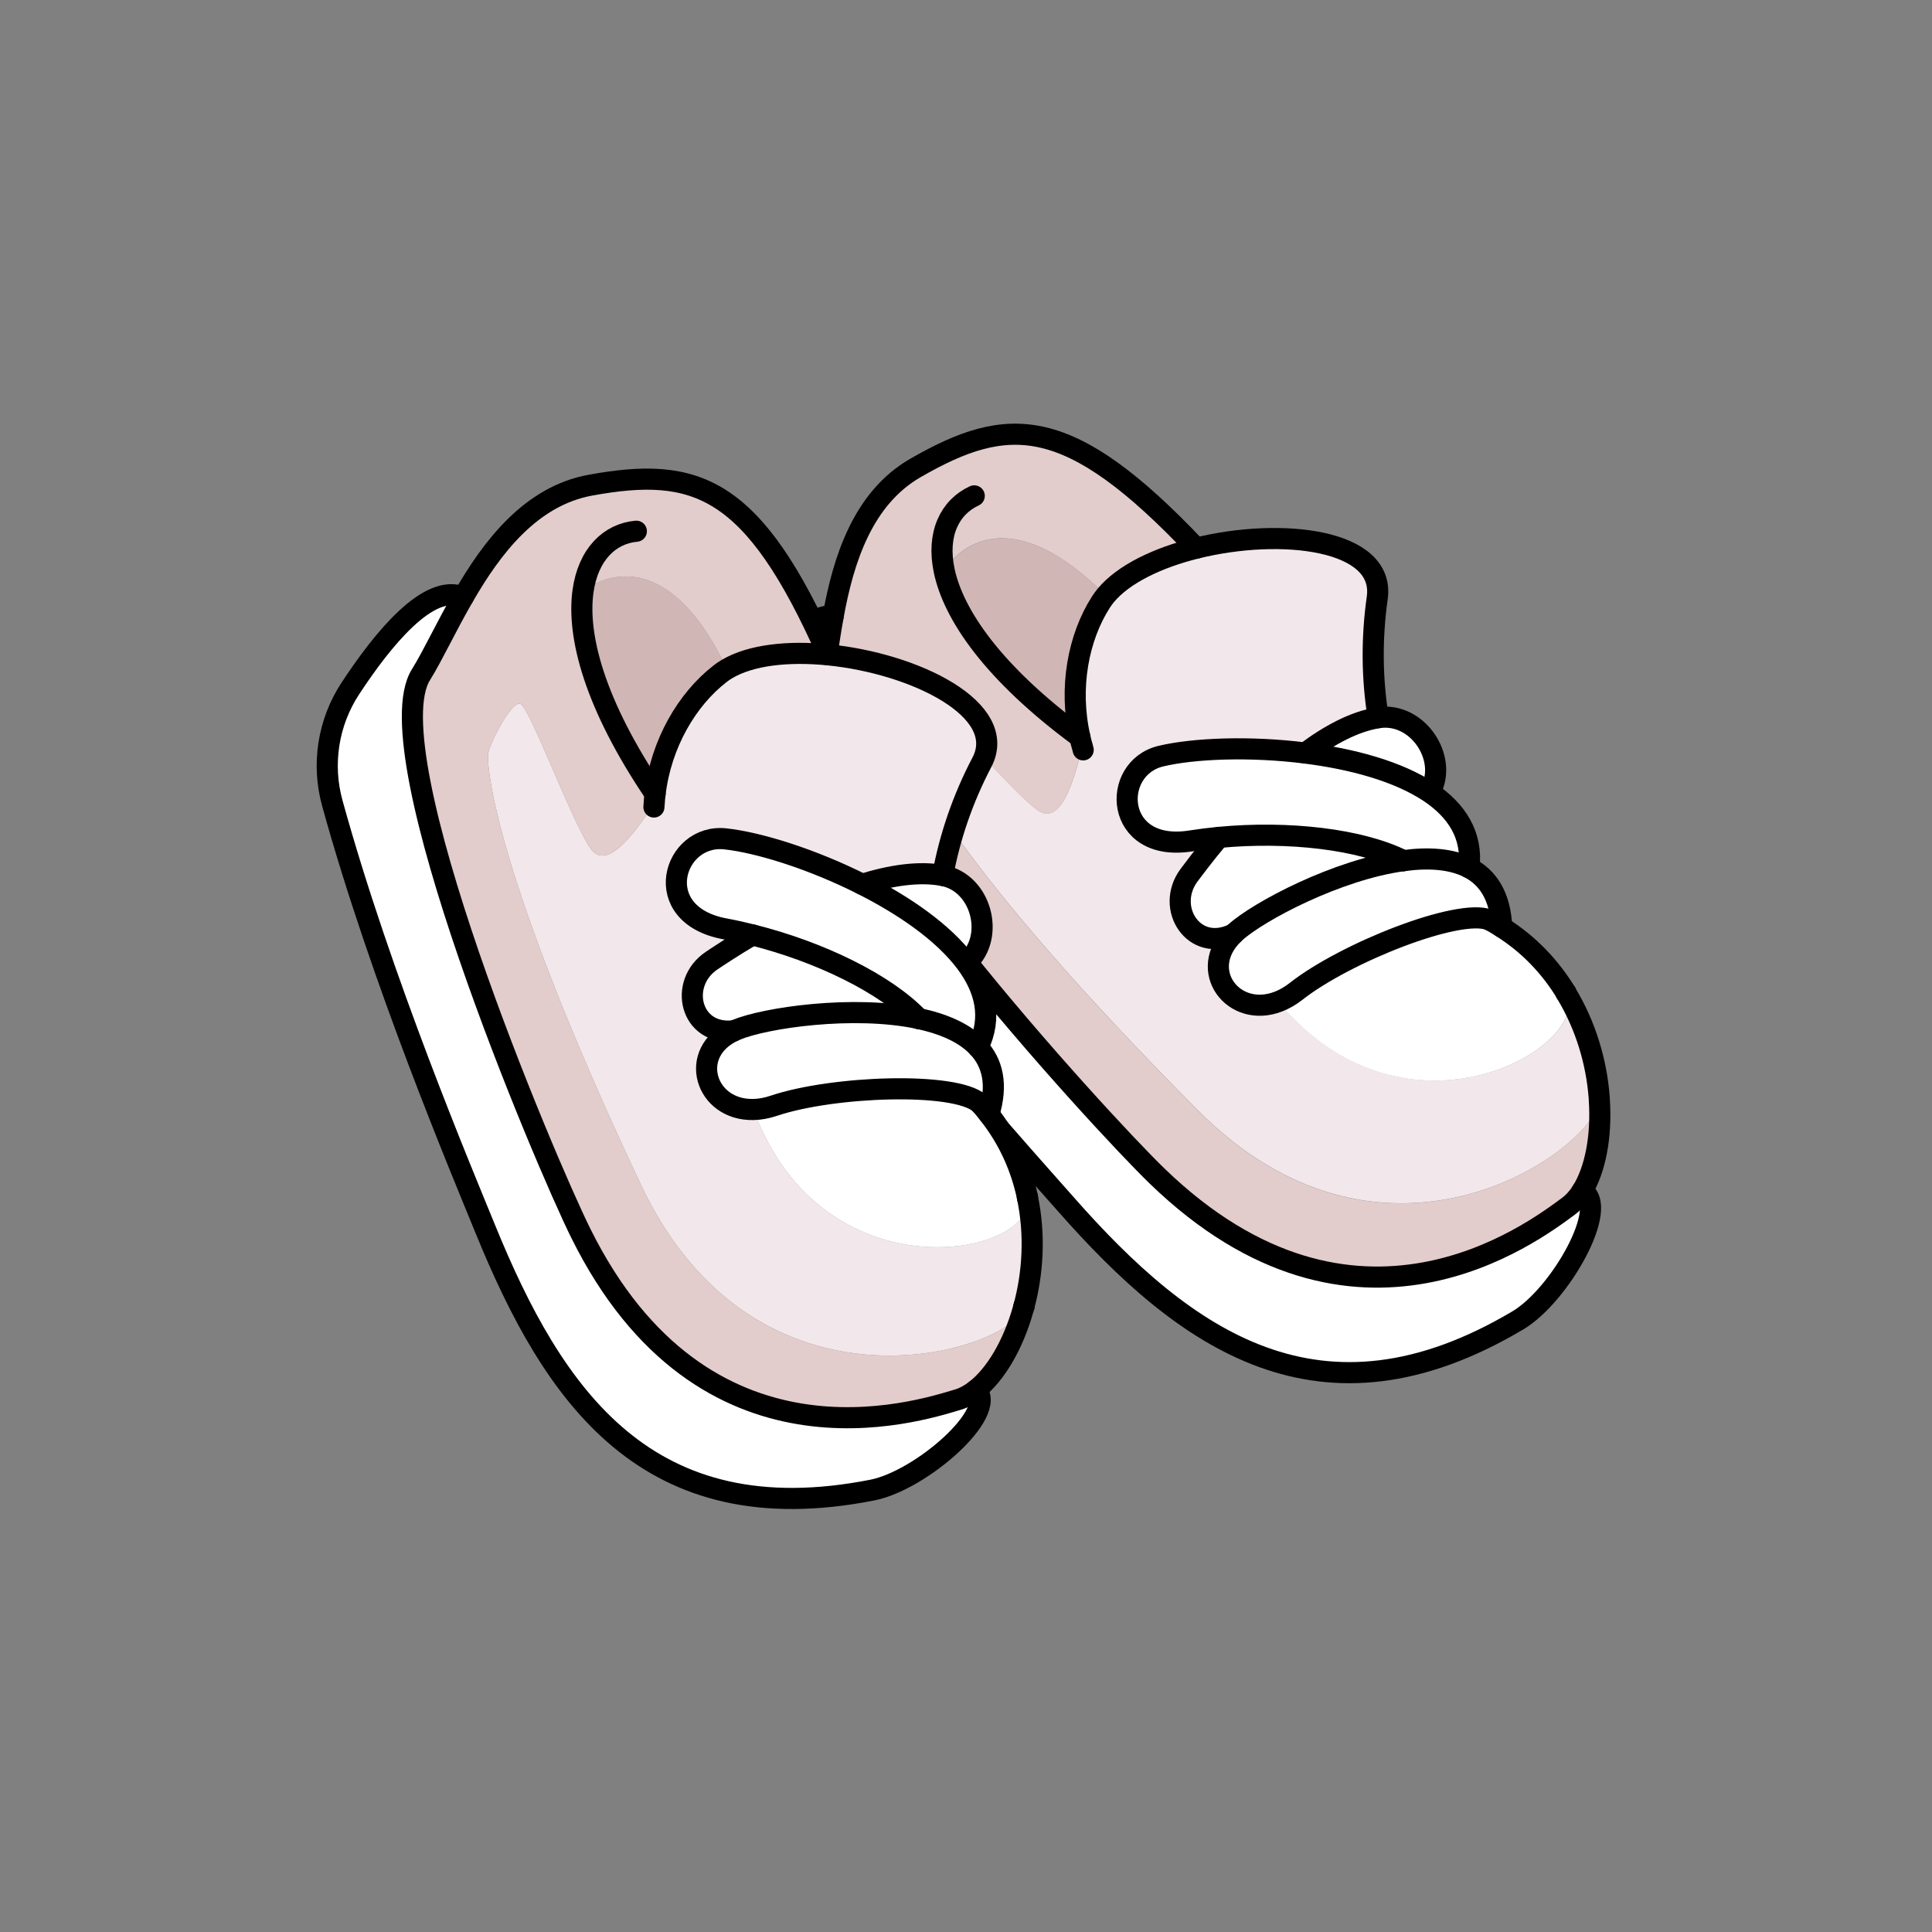 <svg width="307" height="307" viewBox="0 0 307 307" fill="none" xmlns="http://www.w3.org/2000/svg">
<rect x="0" y="0" width="307" height="307" fill="#808080" stroke="none"/>
<mask id="mask0_3067_10754" style="mask-type:luminance" maskUnits="userSpaceOnUse" x="120" y="69" width="135" height="150">
<path d="M254.227 69.002H120.881V218.123H254.227V69.002Z" fill="white"/>
</mask>
<g mask="url(#mask0_3067_10754)">
<mask id="mask1_3067_10754" style="mask-type:luminance" maskUnits="userSpaceOnUse" x="120" y="69" width="135" height="150">
<path d="M254.227 69.002H120.881V218.123H254.227V69.002Z" fill="white"/>
</mask>
<g mask="url(#mask1_3067_10754)">
<path d="M172.011 118.728C171.84 118.191 171.718 117.667 171.596 117.13C169.815 109.31 171.34 101.294 174.926 95.694C175.158 95.328 175.414 94.975 175.707 94.633C178.55 91.205 184.003 88.618 190.103 87.106C203.56 83.775 220.188 85.654 218.859 95.023C217.956 101.392 218.005 107.821 219.017 114.043C215.199 114.653 211.197 116.825 207.427 119.655C198.619 118.557 189.713 118.911 184.516 120.143C176.403 122.071 177.025 135.576 189.237 133.624C190.701 133.38 192.202 133.209 193.702 133.063C191.213 136.04 189.505 138.358 188.969 139.065C185.101 144.275 189.762 151.485 196.045 148.398C190.14 154.145 196.008 161.904 203.145 159.146C223.519 183.729 253.433 166.064 248.846 157.719C252.043 162.953 253.69 168.797 254.129 174.201C254.141 174.348 254.153 174.494 254.153 174.628C253.995 182.07 220.603 206.861 190.311 176.397C151.759 137.638 144.658 121.583 144.451 119.777C144.256 117.984 145.134 111.005 146.61 110.798C148.086 110.615 160.421 125.523 164.849 128.72C169.144 131.831 171.266 121.095 172.023 118.716" fill="#F2E7EA"/>
<path d="M248.822 157.732C253.41 166.077 223.483 183.743 203.121 159.16C204.06 158.818 205.024 158.257 205.988 157.5C213.772 151.388 231.803 144.263 236.647 146.179C236.696 146.203 236.757 146.216 236.781 146.24C237.415 146.582 238.025 146.948 238.599 147.326C243.015 150.095 246.37 153.731 248.81 157.72L248.822 157.732Z" fill="white"/>
<path d="M203.121 159.149C195.984 161.906 190.116 154.147 196.021 148.401C196.106 148.315 196.192 148.23 196.277 148.157C199.949 144.826 212.503 138.153 223.007 136.75H223.019C226.972 136.225 230.62 136.445 233.414 137.884C236.415 139.434 238.391 142.386 238.611 147.315C238.038 146.949 237.428 146.583 236.793 146.241C236.757 146.217 236.696 146.192 236.659 146.18C231.803 144.265 213.784 151.402 206 157.514C205.037 158.27 204.073 158.819 203.133 159.173" fill="white"/>
<path d="M227.167 125.891C231.474 128.77 234.048 132.698 233.438 137.883C230.656 136.456 226.996 136.224 223.043 136.761H223.031C216.248 133.333 204.719 132.015 193.69 133.077C192.19 133.223 190.701 133.406 189.225 133.638C177.025 135.577 176.403 122.072 184.516 120.157C189.713 118.912 198.619 118.559 207.427 119.669C214.833 120.596 222.165 122.56 227.179 125.903" fill="white"/>
<path d="M150.027 90.657C151.479 97.624 157.713 106.908 171.597 117.131C171.706 117.668 171.84 118.193 172.011 118.73C171.255 121.109 169.132 131.845 164.838 128.734C160.397 125.537 148.063 110.629 146.599 110.812C145.135 111.007 144.244 117.998 144.439 119.791C144.647 121.597 151.747 137.652 190.299 176.411C220.592 206.875 253.971 182.084 254.142 174.642C254.557 180.584 253.495 185.927 251.397 189.258C250.762 190.246 250.043 191.063 249.25 191.649C243.589 195.821 215.382 217.318 183.906 186.891C174.537 177.826 127.054 125.928 130.214 111.727C130.971 108.262 131.422 103.236 132.41 97.88C134.033 88.962 137.095 79.165 145.501 74.334C160.238 65.879 169.828 65.647 190.104 87.095C184.016 88.596 178.563 91.182 175.708 94.622C161.324 80.177 152.87 86.192 150.027 90.645" fill="#E2CCCC"/>
<path d="M251.384 189.27C255.984 191.466 247.956 205.788 241.185 209.814C209.819 228.432 188.298 212.901 169.303 191.282C162.373 183.426 119.319 135.711 120.917 125.707C121.857 119.778 123.601 97.269 132.398 97.892C131.409 103.235 130.958 108.274 130.202 111.739C127.042 125.939 174.524 177.838 183.894 186.903C215.382 217.342 243.576 195.845 249.237 191.661C250.042 191.063 250.75 190.258 251.384 189.27Z" fill="white"/>
<path d="M219.006 114.043C225.215 113.067 230.132 120.436 227.314 125.67L227.155 125.889C222.141 122.546 214.809 120.582 207.403 119.655C211.173 116.824 215.163 114.653 218.993 114.043" fill="white"/>
<path d="M223.019 136.75C212.515 138.153 199.961 144.826 196.289 148.157C196.203 148.242 196.118 148.328 196.032 148.401C189.749 151.487 185.089 144.277 188.956 139.068C189.481 138.36 191.201 136.042 193.69 133.065C204.719 132.004 216.248 133.321 223.031 136.75" fill="white"/>
<path d="M175.708 94.635C175.415 94.988 175.171 95.33 174.939 95.696C171.352 101.296 169.827 109.311 171.609 117.131C157.713 106.908 151.491 97.624 150.039 90.657C152.882 86.204 161.336 80.19 175.72 94.635" fill="#D1B6B6"/>
</g>
</g>
<path d="M172.121 119.155C172.085 119.008 172.036 118.874 172.011 118.728C171.841 118.191 171.719 117.667 171.597 117.13C169.815 109.31 171.34 101.294 174.927 95.694C175.159 95.328 175.415 94.975 175.696 94.633C178.538 91.205 183.992 88.618 190.092 87.106C203.548 83.775 220.177 85.654 218.847 95.023C217.944 101.392 217.993 107.821 219.006 114.043" stroke="black" stroke-width="3.355" stroke-linecap="round" stroke-linejoin="round"/>
<path d="M248.822 157.721C246.382 153.732 243.027 150.096 238.611 147.327C238.037 146.948 237.427 146.582 236.781 146.241C236.744 146.216 236.683 146.192 236.646 146.18" stroke="black" stroke-width="3.355" stroke-linecap="round" stroke-linejoin="round"/>
<path d="M190.091 87.108C169.815 65.661 160.226 65.88 145.488 74.347C137.082 79.178 134.008 88.975 132.397 97.893C131.409 103.237 130.958 108.275 130.201 111.74C127.042 125.941 174.524 177.839 183.894 186.904C215.382 217.343 243.576 195.847 249.237 191.674C250.03 191.077 250.762 190.271 251.384 189.283C253.47 185.953 254.544 180.597 254.129 174.667C254.129 174.521 254.129 174.387 254.105 174.24C253.678 168.836 252.019 162.992 248.822 157.758" stroke="black" stroke-width="3.355" stroke-linecap="round" stroke-linejoin="round"/>
<path d="M223.032 136.759C226.985 136.223 230.633 136.454 233.427 137.882C236.428 139.431 238.404 142.384 238.624 147.312" stroke="black" stroke-width="3.355" stroke-linecap="round" stroke-linejoin="round"/>
<path d="M236.647 146.168C231.803 144.252 213.772 151.39 205.988 157.502C205.024 158.258 204.061 158.807 203.121 159.161C195.984 161.918 190.116 154.159 196.021 148.413C196.106 148.327 196.192 148.242 196.277 148.169C199.949 144.838 212.503 138.165 223.007 136.762" stroke="black" stroke-width="3.355" stroke-linecap="round" stroke-linejoin="round"/>
<path d="M223.032 136.762H223.02C216.237 133.333 204.708 132.016 193.679 133.065C192.178 133.211 190.69 133.395 189.214 133.626C177.014 135.566 176.391 122.061 184.492 120.145C189.689 118.913 198.595 118.547 207.404 119.657C214.809 120.584 222.141 122.549 227.156 125.891C231.462 128.771 234.036 132.699 233.426 137.884" stroke="black" stroke-width="3.355" stroke-linecap="round" stroke-linejoin="round"/>
<path d="M227.314 125.672C230.132 120.438 225.216 113.069 219.006 114.045C215.187 114.655 211.186 116.826 207.416 119.657" stroke="black" stroke-width="3.355" stroke-linecap="round" stroke-linejoin="round"/>
<path d="M193.678 133.064C191.19 136.041 189.482 138.359 188.945 139.067C185.077 144.276 189.738 151.487 196.021 148.4" stroke="black" stroke-width="3.355" stroke-linecap="round" stroke-linejoin="round"/>
<path d="M154.809 78.797C150.966 80.566 148.807 84.787 150.027 90.643C151.478 97.609 157.713 106.894 171.596 117.117" stroke="black" stroke-width="3.355" stroke-linecap="round" stroke-linejoin="round"/>
<path d="M132.398 97.892C123.602 97.258 121.857 119.779 120.918 125.708C119.308 135.724 162.374 183.426 169.303 191.283C188.299 212.901 209.819 228.432 241.186 209.815C247.957 205.789 255.984 191.466 251.385 189.27" stroke="black" stroke-width="3.355" stroke-linecap="round" stroke-linejoin="round"/>
<path d="M248.823 157.733V157.721" stroke="black" stroke-width="3.355" stroke-linecap="round" stroke-linejoin="round"/>
<mask id="mask2_3067_10754" style="mask-type:luminance" maskUnits="userSpaceOnUse" x="52" y="76" width="113" height="163">
<path d="M164.032 76.139H52.012V238.118H164.032V76.139Z" fill="white"/>
</mask>
<g mask="url(#mask2_3067_10754)">
<mask id="mask3_3067_10754" style="mask-type:luminance" maskUnits="userSpaceOnUse" x="52" y="76" width="113" height="163">
<path d="M164.032 76.139H52.012V238.118H164.032V76.139Z" fill="white"/>
</mask>
<g mask="url(#mask3_3067_10754)">
<path d="M103.946 127.78C103.971 127.231 104.02 126.682 104.093 126.146C105.032 118.179 109.156 111.14 114.414 107.065C114.756 106.796 115.109 106.552 115.5 106.321C119.331 104.039 125.333 103.429 131.579 104.051C145.378 105.418 160.408 112.762 156.016 121.143C153.027 126.841 150.929 132.917 149.794 139.114C145.988 138.407 141.498 139.114 136.996 140.517C129.066 136.515 120.551 133.868 115.244 133.295C106.96 132.404 103.019 145.324 115.17 147.593C116.634 147.862 118.098 148.191 119.562 148.557C116.22 150.533 113.828 152.144 113.096 152.632C107.704 156.243 109.68 164.6 116.634 163.795C109.144 167.235 112.059 176.495 119.721 176.3C130.664 206.263 164.727 199.675 163.263 190.281C164.519 196.271 164.117 202.335 162.714 207.556V207.581L162.604 207.946C160.03 214.888 120.209 227.149 101.848 188.268C78.51 138.833 77.192 121.314 77.607 119.558C78.022 117.789 81.193 111.505 82.645 111.823C84.097 112.128 90.722 130.306 93.833 134.82C96.834 139.175 102.434 129.769 103.946 127.78Z" fill="#F2E7EA"/>
<path d="M163.263 190.282C164.727 199.676 130.665 206.264 119.722 176.3C120.734 176.288 121.82 176.093 122.979 175.703C132.361 172.555 151.735 171.859 155.663 175.3C155.7 175.336 155.748 175.373 155.773 175.41C156.261 175.947 156.712 176.496 157.127 177.045C160.36 181.132 162.3 185.67 163.263 190.245V190.282Z" fill="white"/>
<path d="M119.721 176.3C112.06 176.495 109.144 167.235 116.635 163.795C116.745 163.746 116.854 163.697 116.964 163.649C121.539 161.733 135.618 159.647 145.976 161.843H145.988C149.892 162.685 153.271 164.124 155.406 166.406C157.712 168.858 158.591 172.311 157.139 177.032H157.127C156.712 176.495 156.26 175.946 155.772 175.409C155.748 175.373 155.699 175.336 155.663 175.3C151.734 171.859 132.361 172.555 122.979 175.702C121.82 176.093 120.734 176.288 119.721 176.3Z" fill="white"/>
<path d="M153.515 153.009C156.602 157.169 157.712 161.732 155.406 166.405C153.271 164.123 149.892 162.684 145.988 161.854H145.976C140.73 156.34 130.311 151.252 119.563 148.556C118.099 148.19 116.635 147.861 115.171 147.592C103.02 145.323 106.96 132.403 115.244 133.294C120.551 133.867 129.067 136.515 136.997 140.516C143.658 143.871 149.916 148.178 153.515 153.009Z" fill="white"/>
<path d="M92.637 93.975C91.674 101.026 94.431 111.86 104.093 126.146C104.02 126.683 103.971 127.232 103.947 127.781C102.434 129.769 96.834 139.176 93.833 134.82C90.722 130.306 84.097 112.128 82.646 111.823C81.194 111.506 78.022 117.789 77.607 119.558C77.192 121.315 78.51 138.834 101.848 188.268C120.209 227.15 160.03 214.889 162.604 207.947C161.006 213.693 158.2 218.403 155.114 220.83C154.186 221.562 153.235 222.087 152.283 222.38C145.549 224.417 111.779 235.226 92.308 196.003C86.513 184.328 59.161 119.521 66.895 107.199C68.774 104.186 70.885 99.599 73.605 94.89C78.119 87.033 84.293 78.822 93.833 77.09C110.547 74.052 119.66 77.053 131.58 104.052C125.333 103.43 119.331 104.04 115.5 106.321C106.789 87.899 96.81 90.73 92.637 93.975Z" fill="#E2CCCC"/>
<path d="M155.114 220.831C158.713 224.455 146.354 235.251 138.619 236.776C102.824 243.828 87.953 221.892 77.094 195.248C73.532 186.512 60.564 155.768 52.804 127.623C51.096 121.438 52.133 114.801 55.647 109.433C60.747 101.649 68.14 92.487 73.605 94.891C70.885 99.6 68.774 104.187 66.895 107.2C59.16 119.522 86.513 184.329 92.308 196.004C111.779 235.227 145.549 224.418 152.283 222.381C153.235 222.088 154.186 221.563 155.114 220.831Z" fill="white"/>
<path d="M149.795 139.114C155.98 140.273 158.14 148.861 153.735 152.851L153.516 153.009C149.917 148.178 143.658 143.872 136.997 140.517C141.499 139.114 145.988 138.406 149.795 139.114Z" fill="white"/>
<path d="M145.975 161.844C135.618 159.648 121.539 161.735 116.964 163.65C116.854 163.699 116.744 163.748 116.634 163.796C109.68 164.602 107.704 156.245 113.096 152.633C113.828 152.145 116.22 150.535 119.562 148.559C130.311 151.255 140.729 156.342 145.975 161.844Z" fill="white"/>
<path d="M115.5 106.321C115.109 106.553 114.756 106.797 114.414 107.065C109.156 111.14 105.032 118.179 104.093 126.146C94.43 111.86 91.673 101.026 92.637 93.975C96.809 90.73 106.789 87.899 115.5 106.321Z" fill="#D1B6B6"/>
</g>
</g>
<path d="M103.911 128.234C103.923 128.087 103.923 127.929 103.948 127.782C103.972 127.233 104.021 126.684 104.094 126.148C105.033 118.181 109.157 111.142 114.415 107.067C114.757 106.798 115.111 106.554 115.501 106.323C119.332 104.041 125.334 103.431 131.581 104.053C145.379 105.42 160.409 112.764 156.017 121.145C153.028 126.843 150.93 132.919 149.795 139.116" stroke="black" stroke-width="3.355" stroke-linecap="round" stroke-linejoin="round"/>
<path d="M163.265 190.246C162.301 185.671 160.361 181.132 157.128 177.045C156.713 176.496 156.262 175.947 155.774 175.411C155.749 175.374 155.701 175.337 155.664 175.301" stroke="black" stroke-width="3.355" stroke-linecap="round" stroke-linejoin="round"/>
<path d="M162.715 207.558C164.118 202.337 164.52 196.273 163.264 190.283" stroke="black" stroke-width="3.355" stroke-linecap="round" stroke-linejoin="round"/>
<path d="M131.581 104.054C119.661 77.055 110.548 74.054 93.834 77.092C84.294 78.824 78.12 87.035 73.606 94.892C70.886 99.601 68.775 104.188 66.896 107.201C59.162 119.523 86.514 184.33 92.309 196.005C111.78 235.228 145.55 224.419 152.284 222.382C153.236 222.089 154.187 221.564 155.115 220.832C158.201 218.404 161.007 213.695 162.605 207.949C162.642 207.827 162.679 207.705 162.715 207.583" stroke="black" stroke-width="3.355" stroke-linecap="round" stroke-linejoin="round"/>
<path d="M145.989 161.855C149.893 162.685 153.273 164.125 155.408 166.406C157.713 168.858 158.592 172.311 157.14 177.032" stroke="black" stroke-width="3.355" stroke-linecap="round" stroke-linejoin="round"/>
<path d="M155.664 175.3C151.735 171.859 132.362 172.555 122.98 175.702C121.821 176.093 120.735 176.288 119.722 176.3C112.061 176.495 109.145 167.235 116.636 163.795C116.746 163.746 116.855 163.697 116.965 163.649C121.54 161.733 135.619 159.647 145.977 161.843" stroke="black" stroke-width="3.355" stroke-linecap="round" stroke-linejoin="round"/>
<path d="M145.989 161.856H145.977C140.731 156.342 130.312 151.254 119.564 148.558C118.1 148.192 116.636 147.863 115.172 147.594C103.021 145.325 106.961 132.405 115.245 133.296C120.552 133.869 129.068 136.517 136.998 140.518C143.659 143.873 149.917 148.18 153.516 153.011C156.603 157.171 157.713 161.734 155.407 166.407" stroke="black" stroke-width="3.355" stroke-linecap="round" stroke-linejoin="round"/>
<path d="M153.736 152.853C158.141 148.863 155.981 140.275 149.796 139.116C145.989 138.408 141.5 139.116 136.998 140.519" stroke="black" stroke-width="3.355" stroke-linecap="round" stroke-linejoin="round"/>
<path d="M119.564 148.559C116.222 150.535 113.83 152.145 113.098 152.633C107.706 156.245 109.682 164.602 116.636 163.796" stroke="black" stroke-width="3.355" stroke-linecap="round" stroke-linejoin="round"/>
<path d="M101.117 84.412C96.908 84.79 93.455 88.048 92.638 93.977C91.674 101.029 94.431 111.862 104.094 126.148" stroke="black" stroke-width="3.355" stroke-linecap="round" stroke-linejoin="round"/>
<path d="M73.606 94.891C68.141 92.487 60.748 101.649 55.648 109.433C52.134 114.801 51.097 121.438 52.805 127.623C60.565 155.768 73.533 186.512 77.096 195.248C87.954 221.892 102.825 243.828 138.62 236.776C146.355 235.251 158.714 224.455 155.115 220.831" stroke="black" stroke-width="3.355" stroke-linecap="round" stroke-linejoin="round"/>
<path d="M162.715 207.583V207.559" stroke="black" stroke-width="3.355" stroke-linecap="round" stroke-linejoin="round"/>
<path d="M163.264 190.283V190.246" stroke="black" stroke-width="3.355" stroke-linecap="round" stroke-linejoin="round"/>
</svg>
